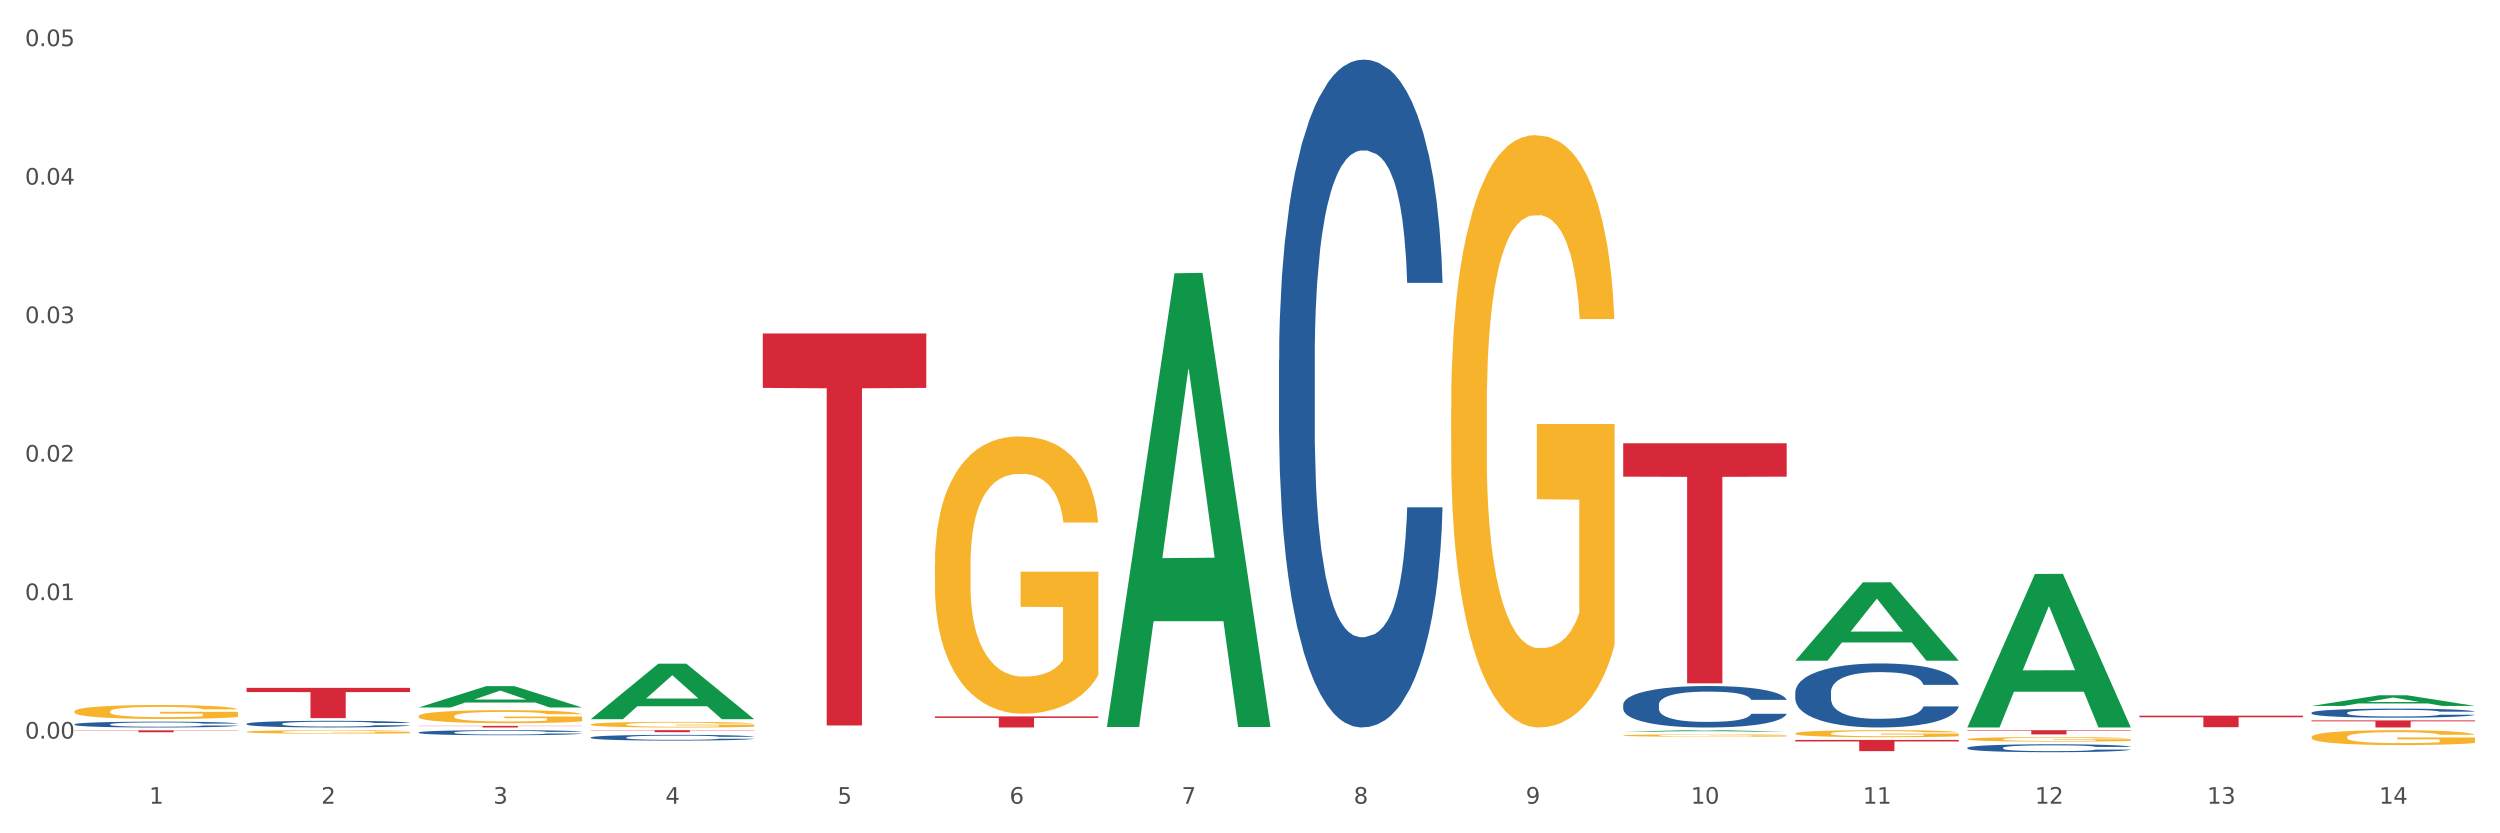 <?xml version="1.0" encoding="utf-8" standalone="no"?>
<!DOCTYPE svg PUBLIC "-//W3C//DTD SVG 1.1//EN"
  "http://www.w3.org/Graphics/SVG/1.1/DTD/svg11.dtd">
<svg xmlns:xlink="http://www.w3.org/1999/xlink" width="1080pt" height="360pt" viewBox="0 0 1080 360" xmlns="http://www.w3.org/2000/svg" version="1.1">
 <rect x="0" y="0" width="1080" height="360" fill="#333333" stroke="none"/>
 <defs>
  <style type="text/css">*{stroke-linejoin: round; stroke-linecap: butt}</style>
 </defs>
 <g id="figure_1">
  <g id="patch_1">
   <path d="M 0 360 
L 1080 360 
L 1080 0 
L 0 0 
z
" style="fill: #ffffff; stroke: #ffffff; stroke-linejoin: miter"/>
  </g>
  <g id="axes_1">
   <g id="matplotlib.axis_1">
    <g id="xtick_1">
     <g id="text_1">
      <!-- 1 -->
      <g style="fill: #4d4d4d" transform="translate(64.432 347.204) scale(0.096 -0.096)">
       <defs>
        <path id="DejaVuSans-31" d="M 794 531 
L 1825 531 
L 1825 4091 
L 703 3866 
L 703 4441 
L 1819 4666 
L 2450 4666 
L 2450 531 
L 3481 531 
L 3481 0 
L 794 0 
L 794 531 
z
" transform="scale(0.016)"/>
       </defs>
       <use xlink:href="#DejaVuSans-31"/>
      </g>
     </g>
    </g>
    <g id="xtick_2">
     <g id="text_2">
      <!-- 2 -->
      <g style="fill: #4d4d4d" transform="translate(138.771 347.204) scale(0.096 -0.096)">
       <defs>
        <path id="DejaVuSans-32" d="M 1228 531 
L 3431 531 
L 3431 0 
L 469 0 
L 469 531 
Q 828 903 1448 1529 
Q 2069 2156 2228 2338 
Q 2531 2678 2651 2914 
Q 2772 3150 2772 3378 
Q 2772 3750 2511 3984 
Q 2250 4219 1831 4219 
Q 1534 4219 1204 4116 
Q 875 4013 500 3803 
L 500 4441 
Q 881 4594 1212 4672 
Q 1544 4750 1819 4750 
Q 2544 4750 2975 4387 
Q 3406 4025 3406 3419 
Q 3406 3131 3298 2873 
Q 3191 2616 2906 2266 
Q 2828 2175 2409 1742 
Q 1991 1309 1228 531 
z
" transform="scale(0.016)"/>
       </defs>
       <use xlink:href="#DejaVuSans-32"/>
      </g>
     </g>
    </g>
    <g id="xtick_3">
     <g id="text_3">
      <!-- 3 -->
      <g style="fill: #4d4d4d" transform="translate(213.109 347.204) scale(0.096 -0.096)">
       <defs>
        <path id="DejaVuSans-33" d="M 2597 2516 
Q 3050 2419 3304 2112 
Q 3559 1806 3559 1356 
Q 3559 666 3084 287 
Q 2609 -91 1734 -91 
Q 1441 -91 1130 -33 
Q 819 25 488 141 
L 488 750 
Q 750 597 1062 519 
Q 1375 441 1716 441 
Q 2309 441 2620 675 
Q 2931 909 2931 1356 
Q 2931 1769 2642 2001 
Q 2353 2234 1838 2234 
L 1294 2234 
L 1294 2753 
L 1863 2753 
Q 2328 2753 2575 2939 
Q 2822 3125 2822 3475 
Q 2822 3834 2567 4026 
Q 2313 4219 1838 4219 
Q 1578 4219 1281 4162 
Q 984 4106 628 3988 
L 628 4550 
Q 988 4650 1302 4700 
Q 1616 4750 1894 4750 
Q 2613 4750 3031 4423 
Q 3450 4097 3450 3541 
Q 3450 3153 3228 2886 
Q 3006 2619 2597 2516 
z
" transform="scale(0.016)"/>
       </defs>
       <use xlink:href="#DejaVuSans-33"/>
      </g>
     </g>
    </g>
    <g id="xtick_4">
     <g id="text_4">
      <!-- 4 -->
      <g style="fill: #4d4d4d" transform="translate(287.448 347.204) scale(0.096 -0.096)">
       <defs>
        <path id="DejaVuSans-34" d="M 2419 4116 
L 825 1625 
L 2419 1625 
L 2419 4116 
z
M 2253 4666 
L 3047 4666 
L 3047 1625 
L 3713 1625 
L 3713 1100 
L 3047 1100 
L 3047 0 
L 2419 0 
L 2419 1100 
L 313 1100 
L 313 1709 
L 2253 4666 
z
" transform="scale(0.016)"/>
       </defs>
       <use xlink:href="#DejaVuSans-34"/>
      </g>
     </g>
    </g>
    <g id="xtick_5">
     <g id="text_5">
      <!-- 5 -->
      <g style="fill: #4d4d4d" transform="translate(361.787 347.204) scale(0.096 -0.096)">
       <defs>
        <path id="DejaVuSans-35" d="M 691 4666 
L 3169 4666 
L 3169 4134 
L 1269 4134 
L 1269 2991 
Q 1406 3038 1543 3061 
Q 1681 3084 1819 3084 
Q 2600 3084 3056 2656 
Q 3513 2228 3513 1497 
Q 3513 744 3044 326 
Q 2575 -91 1722 -91 
Q 1428 -91 1123 -41 
Q 819 9 494 109 
L 494 744 
Q 775 591 1075 516 
Q 1375 441 1709 441 
Q 2250 441 2565 725 
Q 2881 1009 2881 1497 
Q 2881 1984 2565 2268 
Q 2250 2553 1709 2553 
Q 1456 2553 1204 2497 
Q 953 2441 691 2322 
L 691 4666 
z
" transform="scale(0.016)"/>
       </defs>
       <use xlink:href="#DejaVuSans-35"/>
      </g>
     </g>
    </g>
    <g id="xtick_6">
     <g id="text_6">
      <!-- 6 -->
      <g style="fill: #4d4d4d" transform="translate(436.125 347.204) scale(0.096 -0.096)">
       <defs>
        <path id="DejaVuSans-36" d="M 2113 2584 
Q 1688 2584 1439 2293 
Q 1191 2003 1191 1497 
Q 1191 994 1439 701 
Q 1688 409 2113 409 
Q 2538 409 2786 701 
Q 3034 994 3034 1497 
Q 3034 2003 2786 2293 
Q 2538 2584 2113 2584 
z
M 3366 4563 
L 3366 3988 
Q 3128 4100 2886 4159 
Q 2644 4219 2406 4219 
Q 1781 4219 1451 3797 
Q 1122 3375 1075 2522 
Q 1259 2794 1537 2939 
Q 1816 3084 2150 3084 
Q 2853 3084 3261 2657 
Q 3669 2231 3669 1497 
Q 3669 778 3244 343 
Q 2819 -91 2113 -91 
Q 1303 -91 875 529 
Q 447 1150 447 2328 
Q 447 3434 972 4092 
Q 1497 4750 2381 4750 
Q 2619 4750 2861 4703 
Q 3103 4656 3366 4563 
z
" transform="scale(0.016)"/>
       </defs>
       <use xlink:href="#DejaVuSans-36"/>
      </g>
     </g>
    </g>
    <g id="xtick_7">
     <g id="text_7">
      <!-- 7 -->
      <g style="fill: #4d4d4d" transform="translate(510.464 347.204) scale(0.096 -0.096)">
       <defs>
        <path id="DejaVuSans-37" d="M 525 4666 
L 3525 4666 
L 3525 4397 
L 1831 0 
L 1172 0 
L 2766 4134 
L 525 4134 
L 525 4666 
z
" transform="scale(0.016)"/>
       </defs>
       <use xlink:href="#DejaVuSans-37"/>
      </g>
     </g>
    </g>
    <g id="xtick_8">
     <g id="text_8">
      <!-- 8 -->
      <g style="fill: #4d4d4d" transform="translate(584.803 347.204) scale(0.096 -0.096)">
       <defs>
        <path id="DejaVuSans-38" d="M 2034 2216 
Q 1584 2216 1326 1975 
Q 1069 1734 1069 1313 
Q 1069 891 1326 650 
Q 1584 409 2034 409 
Q 2484 409 2743 651 
Q 3003 894 3003 1313 
Q 3003 1734 2745 1975 
Q 2488 2216 2034 2216 
z
M 1403 2484 
Q 997 2584 770 2862 
Q 544 3141 544 3541 
Q 544 4100 942 4425 
Q 1341 4750 2034 4750 
Q 2731 4750 3128 4425 
Q 3525 4100 3525 3541 
Q 3525 3141 3298 2862 
Q 3072 2584 2669 2484 
Q 3125 2378 3379 2068 
Q 3634 1759 3634 1313 
Q 3634 634 3220 271 
Q 2806 -91 2034 -91 
Q 1263 -91 848 271 
Q 434 634 434 1313 
Q 434 1759 690 2068 
Q 947 2378 1403 2484 
z
M 1172 3481 
Q 1172 3119 1398 2916 
Q 1625 2713 2034 2713 
Q 2441 2713 2670 2916 
Q 2900 3119 2900 3481 
Q 2900 3844 2670 4047 
Q 2441 4250 2034 4250 
Q 1625 4250 1398 4047 
Q 1172 3844 1172 3481 
z
" transform="scale(0.016)"/>
       </defs>
       <use xlink:href="#DejaVuSans-38"/>
      </g>
     </g>
    </g>
    <g id="xtick_9">
     <g id="text_9">
      <!-- 9 -->
      <g style="fill: #4d4d4d" transform="translate(659.142 347.204) scale(0.096 -0.096)">
       <defs>
        <path id="DejaVuSans-39" d="M 703 97 
L 703 672 
Q 941 559 1184 500 
Q 1428 441 1663 441 
Q 2288 441 2617 861 
Q 2947 1281 2994 2138 
Q 2813 1869 2534 1725 
Q 2256 1581 1919 1581 
Q 1219 1581 811 2004 
Q 403 2428 403 3163 
Q 403 3881 828 4315 
Q 1253 4750 1959 4750 
Q 2769 4750 3195 4129 
Q 3622 3509 3622 2328 
Q 3622 1225 3098 567 
Q 2575 -91 1691 -91 
Q 1453 -91 1209 -44 
Q 966 3 703 97 
z
M 1959 2075 
Q 2384 2075 2632 2365 
Q 2881 2656 2881 3163 
Q 2881 3666 2632 3958 
Q 2384 4250 1959 4250 
Q 1534 4250 1286 3958 
Q 1038 3666 1038 3163 
Q 1038 2656 1286 2365 
Q 1534 2075 1959 2075 
z
" transform="scale(0.016)"/>
       </defs>
       <use xlink:href="#DejaVuSans-39"/>
      </g>
     </g>
    </g>
    <g id="xtick_10">
     <g id="text_10">
      <!-- 10 -->
      <g style="fill: #4d4d4d" transform="translate(730.426 347.204) scale(0.096 -0.096)">
       <defs>
        <path id="DejaVuSans-30" d="M 2034 4250 
Q 1547 4250 1301 3770 
Q 1056 3291 1056 2328 
Q 1056 1369 1301 889 
Q 1547 409 2034 409 
Q 2525 409 2770 889 
Q 3016 1369 3016 2328 
Q 3016 3291 2770 3770 
Q 2525 4250 2034 4250 
z
M 2034 4750 
Q 2819 4750 3233 4129 
Q 3647 3509 3647 2328 
Q 3647 1150 3233 529 
Q 2819 -91 2034 -91 
Q 1250 -91 836 529 
Q 422 1150 422 2328 
Q 422 3509 836 4129 
Q 1250 4750 2034 4750 
z
" transform="scale(0.016)"/>
       </defs>
       <use xlink:href="#DejaVuSans-31"/>
       <use xlink:href="#DejaVuSans-30" transform="translate(63.623 0)"/>
      </g>
     </g>
    </g>
    <g id="xtick_11">
     <g id="text_11">
      <!-- 11 -->
      <g style="fill: #4d4d4d" transform="translate(804.765 347.204) scale(0.096 -0.096)">
       <use xlink:href="#DejaVuSans-31"/>
       <use xlink:href="#DejaVuSans-31" transform="translate(63.623 0)"/>
      </g>
     </g>
    </g>
    <g id="xtick_12">
     <g id="text_12">
      <!-- 12 -->
      <g style="fill: #4d4d4d" transform="translate(879.104 347.204) scale(0.096 -0.096)">
       <use xlink:href="#DejaVuSans-31"/>
       <use xlink:href="#DejaVuSans-32" transform="translate(63.623 0)"/>
      </g>
     </g>
    </g>
    <g id="xtick_13">
     <g id="text_13">
      <!-- 13 -->
      <g style="fill: #4d4d4d" transform="translate(953.442 347.204) scale(0.096 -0.096)">
       <use xlink:href="#DejaVuSans-31"/>
       <use xlink:href="#DejaVuSans-33" transform="translate(63.623 0)"/>
      </g>
     </g>
    </g>
    <g id="xtick_14">
     <g id="text_14">
      <!-- 14 -->
      <g style="fill: #4d4d4d" transform="translate(1027.781 347.204) scale(0.096 -0.096)">
       <use xlink:href="#DejaVuSans-31"/>
       <use xlink:href="#DejaVuSans-34" transform="translate(63.623 0)"/>
      </g>
     </g>
    </g>
    <g id="xtick_15"/>
    <g id="xtick_16"/>
    <g id="xtick_17"/>
    <g id="xtick_18"/>
    <g id="xtick_19"/>
    <g id="xtick_20"/>
    <g id="xtick_21"/>
    <g id="xtick_22"/>
    <g id="xtick_23"/>
    <g id="xtick_24"/>
    <g id="xtick_25"/>
    <g id="xtick_26"/>
    <g id="xtick_27"/>
   </g>
   <g id="matplotlib.axis_2">
    <g id="ytick_1">
     <g id="text_15">
      <!-- 0.00 -->
      <g style="fill: #4d4d4d" transform="translate(10.8 319.081) scale(0.096 -0.096)">
       <defs>
        <path id="DejaVuSans-2e" d="M 684 794 
L 1344 794 
L 1344 0 
L 684 0 
L 684 794 
z
" transform="scale(0.016)"/>
       </defs>
       <use xlink:href="#DejaVuSans-30"/>
       <use xlink:href="#DejaVuSans-2e" transform="translate(63.623 0)"/>
       <use xlink:href="#DejaVuSans-30" transform="translate(95.41 0)"/>
       <use xlink:href="#DejaVuSans-30" transform="translate(159.033 0)"/>
      </g>
     </g>
    </g>
    <g id="ytick_2">
     <g id="text_16">
      <!-- 0.01 -->
      <g style="fill: #4d4d4d" transform="translate(10.8 259.251) scale(0.096 -0.096)">
       <use xlink:href="#DejaVuSans-30"/>
       <use xlink:href="#DejaVuSans-2e" transform="translate(63.623 0)"/>
       <use xlink:href="#DejaVuSans-30" transform="translate(95.41 0)"/>
       <use xlink:href="#DejaVuSans-31" transform="translate(159.033 0)"/>
      </g>
     </g>
    </g>
    <g id="ytick_3">
     <g id="text_17">
      <!-- 0.02 -->
      <g style="fill: #4d4d4d" transform="translate(10.8 199.42) scale(0.096 -0.096)">
       <use xlink:href="#DejaVuSans-30"/>
       <use xlink:href="#DejaVuSans-2e" transform="translate(63.623 0)"/>
       <use xlink:href="#DejaVuSans-30" transform="translate(95.41 0)"/>
       <use xlink:href="#DejaVuSans-32" transform="translate(159.033 0)"/>
      </g>
     </g>
    </g>
    <g id="ytick_4">
     <g id="text_18">
      <!-- 0.03 -->
      <g style="fill: #4d4d4d" transform="translate(10.8 139.59) scale(0.096 -0.096)">
       <use xlink:href="#DejaVuSans-30"/>
       <use xlink:href="#DejaVuSans-2e" transform="translate(63.623 0)"/>
       <use xlink:href="#DejaVuSans-30" transform="translate(95.41 0)"/>
       <use xlink:href="#DejaVuSans-33" transform="translate(159.033 0)"/>
      </g>
     </g>
    </g>
    <g id="ytick_5">
     <g id="text_19">
      <!-- 0.04 -->
      <g style="fill: #4d4d4d" transform="translate(10.8 79.76) scale(0.096 -0.096)">
       <use xlink:href="#DejaVuSans-30"/>
       <use xlink:href="#DejaVuSans-2e" transform="translate(63.623 0)"/>
       <use xlink:href="#DejaVuSans-30" transform="translate(95.41 0)"/>
       <use xlink:href="#DejaVuSans-34" transform="translate(159.033 0)"/>
      </g>
     </g>
    </g>
    <g id="ytick_6">
     <g id="text_20">
      <!-- 0.05 -->
      <g style="fill: #4d4d4d" transform="translate(10.8 19.929) scale(0.096 -0.096)">
       <use xlink:href="#DejaVuSans-30"/>
       <use xlink:href="#DejaVuSans-2e" transform="translate(63.623 0)"/>
       <use xlink:href="#DejaVuSans-30" transform="translate(95.41 0)"/>
       <use xlink:href="#DejaVuSans-35" transform="translate(159.033 0)"/>
      </g>
     </g>
    </g>
    <g id="ytick_7"/>
    <g id="ytick_8"/>
    <g id="ytick_9"/>
    <g id="ytick_10"/>
    <g id="ytick_11"/>
   </g>
   <g id="PolyCollection_1">
    <path d="M 180.852 305.617 
L 180.925 305.608 
L 210.048 296.412 
L 222.133 296.403 
L 251.474 305.634 
L 237.495 305.634 
L 231.161 303.485 
L 201.092 303.485 
L 200.874 303.519 
L 194.758 305.634 
L 180.852 305.634 
L 180.852 305.617 
L 204.878 302.202 
L 227.375 302.193 
L 216.236 298.37 
L 216.09 298.353 
L 215.945 298.379 
L 204.806 302.193 
L 204.878 302.202 
L 180.852 305.617 
z
" clip-path="url(#p46d9b662eb)" style="fill: #109648"/>
    <path d="M 849.901 315.434 
L 920.523 315.434 
L 920.523 315.689 
L 892.742 315.691 
L 892.742 317.269 
L 877.514 317.269 
L 877.514 315.691 
L 849.901 315.689 
L 849.901 315.436 
L 849.901 315.434 
z
" clip-path="url(#p46d9b662eb)" style="fill: #d62839"/>
    <path d="M 775.562 319.638 
L 846.184 319.638 
L 846.184 320.311 
L 818.404 320.315 
L 818.404 324.477 
L 803.175 324.477 
L 803.175 320.315 
L 775.562 320.311 
L 775.562 319.643 
L 775.562 319.638 
z
" clip-path="url(#p46d9b662eb)" style="fill: #d62839"/>
    <path d="M 701.223 191.496 
L 771.845 191.496 
L 771.845 205.907 
L 744.065 206.004 
L 744.065 295.195 
L 728.836 295.195 
L 728.836 206.004 
L 701.223 205.907 
L 701.223 191.593 
L 701.223 191.496 
z
" clip-path="url(#p46d9b662eb)" style="fill: #d62839"/>
    <path d="M 403.869 309.482 
L 474.49 309.482 
L 474.49 310.148 
L 446.71 310.153 
L 446.71 314.275 
L 431.481 314.275 
L 431.481 310.153 
L 403.869 310.148 
L 403.869 309.487 
L 403.869 309.482 
z
" clip-path="url(#p46d9b662eb)" style="fill: #d62839"/>
    <path d="M 329.53 144.043 
L 400.152 144.043 
L 400.152 167.578 
L 372.371 167.737 
L 372.371 313.402 
L 357.143 313.402 
L 357.143 167.737 
L 329.53 167.578 
L 329.53 144.202 
L 329.53 144.043 
z
" clip-path="url(#p46d9b662eb)" style="fill: #d62839"/>
    <path d="M 255.191 315.434 
L 325.813 315.434 
L 325.813 315.555 
L 298.033 315.555 
L 298.033 316.302 
L 282.804 316.302 
L 282.804 315.555 
L 255.191 315.555 
L 255.191 315.435 
L 255.191 315.434 
z
" clip-path="url(#p46d9b662eb)" style="fill: #d62839"/>
    <path d="M 180.852 313.575 
L 251.474 313.575 
L 251.474 313.672 
L 223.694 313.673 
L 223.694 314.275 
L 208.465 314.275 
L 208.465 313.673 
L 180.852 313.672 
L 180.852 313.576 
L 180.852 313.575 
z
" clip-path="url(#p46d9b662eb)" style="fill: #d62839"/>
    <path d="M 106.514 297.162 
L 177.135 297.162 
L 177.135 298.978 
L 149.355 298.99 
L 149.355 310.231 
L 134.126 310.231 
L 134.126 298.99 
L 106.514 298.978 
L 106.514 297.174 
L 106.514 297.162 
z
" clip-path="url(#p46d9b662eb)" style="fill: #d62839"/>
    <path d="M 32.175 315.516 
L 102.797 315.516 
L 102.797 315.629 
L 75.017 315.63 
L 75.017 316.33 
L 59.788 316.33 
L 59.788 315.63 
L 32.175 315.629 
L 32.175 315.517 
L 32.175 315.516 
z
" clip-path="url(#p46d9b662eb)" style="fill: #d62839"/>
    <path d="M 106.514 312.677 
L 106.597 312.674 
L 106.597 312.601 
L 106.848 312.502 
L 107.766 312.319 
L 108.935 312.18 
L 110.938 312.018 
L 112.023 311.95 
L 113.442 311.874 
L 116.364 311.751 
L 119.703 311.646 
L 122.04 311.589 
L 123.794 311.552 
L 127.717 311.487 
L 129.971 311.458 
L 132.308 311.434 
L 134.312 311.419 
L 137.651 311.4 
L 140.322 311.392 
L 143.411 311.39 
L 145.998 311.392 
L 149.421 311.403 
L 154.43 311.434 
L 156.35 311.453 
L 158.937 311.484 
L 161.609 311.526 
L 163.779 311.568 
L 166.283 311.628 
L 168.871 311.706 
L 171.376 311.806 
L 173.129 311.897 
L 174.548 311.994 
L 175.8 312.112 
L 176.718 312.24 
L 177.135 312.347 
L 161.859 312.347 
L 161.442 312.251 
L 160.607 312.146 
L 159.772 312.075 
L 158.854 312.018 
L 157.435 311.952 
L 156.183 311.91 
L 154.096 311.861 
L 152.176 311.829 
L 150.59 311.811 
L 148.67 311.795 
L 144.579 311.78 
L 141.658 311.78 
L 139.821 311.785 
L 137.567 311.798 
L 135.647 311.816 
L 133.393 311.848 
L 131.64 311.882 
L 129.887 311.926 
L 128.886 311.958 
L 127.383 312.015 
L 126.381 312.062 
L 125.046 312.143 
L 124.294 312.201 
L 122.959 312.35 
L 122.374 312.46 
L 122.124 312.536 
L 121.957 312.619 
L 121.957 313.028 
L 122.458 313.211 
L 122.875 313.289 
L 123.543 313.378 
L 124.795 313.493 
L 126.632 313.606 
L 128.552 313.687 
L 130.138 313.737 
L 131.64 313.773 
L 133.143 313.802 
L 134.979 313.828 
L 136.482 313.844 
L 138.736 313.86 
L 141.407 313.867 
L 143.494 313.867 
L 147.751 313.854 
L 149.671 313.841 
L 151.508 313.823 
L 153.511 313.794 
L 155.097 313.763 
L 156.016 313.739 
L 157.518 313.689 
L 158.687 313.637 
L 159.689 313.577 
L 160.357 313.525 
L 161.108 313.446 
L 161.692 313.357 
L 161.859 313.31 
L 177.135 313.31 
L 176.802 313.404 
L 176.217 313.496 
L 175.049 313.619 
L 174.13 313.689 
L 172.711 313.776 
L 171.209 313.849 
L 169.122 313.93 
L 167.202 313.99 
L 165.198 314.043 
L 163.028 314.09 
L 159.104 314.155 
L 157.685 314.173 
L 154.68 314.205 
L 152.343 314.223 
L 148.92 314.242 
L 145.414 314.252 
L 141.741 314.255 
L 138.486 314.249 
L 134.896 314.234 
L 132.642 314.218 
L 130.138 314.194 
L 127.216 314.158 
L 124.461 314.113 
L 121.874 314.061 
L 119.453 314.001 
L 117.199 313.933 
L 114.277 313.82 
L 112.107 313.71 
L 110.521 313.608 
L 109.435 313.522 
L 108.35 313.412 
L 107.766 313.336 
L 106.848 313.153 
L 106.514 312.983 
L 106.514 312.677 
z
" clip-path="url(#p46d9b662eb)" style="fill: #255c99"/>
    <path d="M 998.578 318.413 
L 998.662 318.407 
L 998.662 318.195 
L 998.828 318.012 
L 999.662 317.571 
L 1000.913 317.206 
L 1001.83 317.012 
L 1002.747 316.853 
L 1003.831 316.694 
L 1005.165 316.529 
L 1007.583 316.288 
L 1009.084 316.164 
L 1010.918 316.034 
L 1014.253 315.846 
L 1016.671 315.74 
L 1019.173 315.652 
L 1023.258 315.546 
L 1025.926 315.499 
L 1028.761 315.463 
L 1032.18 315.44 
L 1034.765 315.434 
L 1040.434 315.452 
L 1045.27 315.505 
L 1047.605 315.546 
L 1050.607 315.616 
L 1052.191 315.664 
L 1054.775 315.758 
L 1057.444 315.881 
L 1059.278 315.987 
L 1062.029 316.187 
L 1064.114 316.388 
L 1066.032 316.635 
L 1067.032 316.806 
L 1067.783 316.964 
L 1068.45 317.147 
L 1069.117 317.435 
L 1054.108 317.435 
L 1053.525 317.229 
L 1052.608 317.035 
L 1051.274 316.847 
L 1050.106 316.729 
L 1048.105 316.582 
L 1046.271 316.488 
L 1044.353 316.417 
L 1042.019 316.358 
L 1040.184 316.329 
L 1037.599 316.305 
L 1032.513 316.311 
L 1029.095 316.358 
L 1026.76 316.417 
L 1025.259 316.47 
L 1023.925 316.529 
L 1022.425 316.611 
L 1020.674 316.735 
L 1019.423 316.847 
L 1018.172 316.988 
L 1017.172 317.129 
L 1016.255 317.294 
L 1015.504 317.471 
L 1014.92 317.653 
L 1014.42 317.877 
L 1014.003 318.248 
L 1014.003 319.054 
L 1014.17 319.237 
L 1014.587 319.478 
L 1015.087 319.66 
L 1015.921 319.878 
L 1016.671 320.025 
L 1018.089 320.237 
L 1019.673 320.414 
L 1020.924 320.526 
L 1022.174 320.62 
L 1024.342 320.749 
L 1026.76 320.855 
L 1028.845 320.92 
L 1031.68 320.979 
L 1033.597 321.003 
L 1035.265 321.014 
L 1039.35 321.014 
L 1042.269 320.997 
L 1045.52 320.955 
L 1048.022 320.902 
L 1050.106 320.838 
L 1052.441 320.732 
L 1053.942 320.632 
L 1053.942 319.401 
L 1035.598 319.396 
L 1035.598 318.577 
L 1069.2 318.577 
L 1069.2 320.979 
L 1067.783 321.103 
L 1066.198 321.214 
L 1064.531 321.315 
L 1062.029 321.438 
L 1059.028 321.556 
L 1056.36 321.638 
L 1053.525 321.709 
L 1050.19 321.774 
L 1045.854 321.833 
L 1043.186 321.856 
L 1039.851 321.874 
L 1035.932 321.88 
L 1032.513 321.868 
L 1029.178 321.838 
L 1025.676 321.785 
L 1022.258 321.709 
L 1019.673 321.632 
L 1017.088 321.538 
L 1014.337 321.415 
L 1012.169 321.297 
L 1010.501 321.191 
L 1008.667 321.055 
L 1006.666 320.879 
L 1005.165 320.72 
L 1003.831 320.555 
L 1002.414 320.343 
L 1001.413 320.161 
L 1000.413 319.931 
L 999.829 319.76 
L 999.162 319.496 
L 998.662 319.125 
L 998.578 318.413 
z
" clip-path="url(#p46d9b662eb)" style="fill: #f7b32b"/>
    <path d="M 849.901 319.322 
L 849.984 319.32 
L 849.984 319.256 
L 850.151 319.201 
L 850.985 319.069 
L 852.235 318.96 
L 853.153 318.901 
L 854.07 318.854 
L 855.154 318.806 
L 856.488 318.756 
L 858.906 318.684 
L 860.407 318.647 
L 862.241 318.608 
L 865.576 318.552 
L 867.994 318.52 
L 870.495 318.493 
L 874.581 318.462 
L 877.249 318.447 
L 880.084 318.437 
L 883.502 318.43 
L 886.087 318.428 
L 891.757 318.433 
L 896.593 318.449 
L 898.927 318.462 
L 901.929 318.483 
L 903.513 318.497 
L 906.098 318.525 
L 908.766 318.562 
L 910.601 318.594 
L 913.352 318.654 
L 915.436 318.714 
L 917.354 318.788 
L 918.355 318.839 
L 919.105 318.887 
L 919.772 318.942 
L 920.439 319.028 
L 905.431 319.028 
L 904.847 318.967 
L 903.93 318.908 
L 902.596 318.852 
L 901.429 318.816 
L 899.428 318.772 
L 897.593 318.744 
L 895.676 318.723 
L 893.341 318.705 
L 891.507 318.696 
L 888.922 318.689 
L 883.836 318.691 
L 880.417 318.705 
L 878.083 318.723 
L 876.582 318.739 
L 875.248 318.756 
L 873.747 318.781 
L 871.996 318.818 
L 870.745 318.852 
L 869.495 318.894 
L 868.494 318.937 
L 867.577 318.986 
L 866.827 319.039 
L 866.243 319.094 
L 865.743 319.161 
L 865.326 319.272 
L 865.326 319.514 
L 865.493 319.569 
L 865.91 319.641 
L 866.41 319.696 
L 867.244 319.761 
L 867.994 319.805 
L 869.411 319.869 
L 870.996 319.922 
L 872.246 319.956 
L 873.497 319.984 
L 875.665 320.023 
L 878.083 320.054 
L 880.167 320.074 
L 883.002 320.091 
L 884.92 320.099 
L 886.587 320.102 
L 890.673 320.102 
L 893.591 320.097 
L 896.843 320.084 
L 899.344 320.069 
L 901.429 320.049 
L 903.763 320.017 
L 905.264 319.987 
L 905.264 319.618 
L 886.921 319.616 
L 886.921 319.371 
L 920.523 319.371 
L 920.523 320.091 
L 919.105 320.129 
L 917.521 320.162 
L 915.853 320.192 
L 913.352 320.229 
L 910.35 320.265 
L 907.682 320.289 
L 904.847 320.31 
L 901.512 320.33 
L 897.177 320.348 
L 894.508 320.355 
L 891.173 320.36 
L 887.254 320.362 
L 883.836 320.358 
L 880.501 320.349 
L 876.999 320.333 
L 873.58 320.31 
L 870.996 320.288 
L 868.411 320.259 
L 865.659 320.222 
L 863.492 320.187 
L 861.824 320.155 
L 859.99 320.114 
L 857.989 320.061 
L 856.488 320.014 
L 855.154 319.964 
L 853.736 319.901 
L 852.736 319.846 
L 851.735 319.777 
L 851.151 319.726 
L 850.484 319.646 
L 849.984 319.535 
L 849.901 319.322 
z
" clip-path="url(#p46d9b662eb)" style="fill: #f7b32b"/>
    <path d="M 775.562 316.841 
L 775.645 316.839 
L 775.645 316.738 
L 775.812 316.652 
L 776.646 316.444 
L 777.897 316.271 
L 778.814 316.179 
L 779.731 316.104 
L 780.815 316.029 
L 782.149 315.951 
L 784.567 315.837 
L 786.068 315.779 
L 787.902 315.718 
L 791.237 315.629 
L 793.655 315.579 
L 796.157 315.537 
L 800.242 315.487 
L 802.91 315.465 
L 805.745 315.448 
L 809.164 315.437 
L 811.748 315.434 
L 817.418 315.442 
L 822.254 315.467 
L 824.589 315.487 
L 827.59 315.52 
L 829.175 315.542 
L 831.759 315.587 
L 834.427 315.645 
L 836.262 315.695 
L 839.013 315.79 
L 841.098 315.885 
L 843.015 316.001 
L 844.016 316.082 
L 844.766 316.157 
L 845.433 316.243 
L 846.1 316.38 
L 831.092 316.38 
L 830.509 316.282 
L 829.592 316.191 
L 828.257 316.102 
L 827.09 316.046 
L 825.089 315.976 
L 823.255 315.932 
L 821.337 315.898 
L 819.002 315.871 
L 817.168 315.857 
L 814.583 315.846 
L 809.497 315.848 
L 806.079 315.871 
L 803.744 315.898 
L 802.243 315.924 
L 800.909 315.951 
L 799.408 315.99 
L 797.657 316.049 
L 796.407 316.102 
L 795.156 316.168 
L 794.156 316.235 
L 793.238 316.313 
L 792.488 316.396 
L 791.904 316.483 
L 791.404 316.588 
L 790.987 316.763 
L 790.987 317.145 
L 791.154 317.231 
L 791.571 317.345 
L 792.071 317.431 
L 792.905 317.534 
L 793.655 317.603 
L 795.073 317.704 
L 796.657 317.787 
L 797.908 317.84 
L 799.158 317.884 
L 801.326 317.946 
L 803.744 317.996 
L 805.829 318.026 
L 808.663 318.054 
L 810.581 318.065 
L 812.249 318.071 
L 816.334 318.071 
L 819.253 318.062 
L 822.504 318.043 
L 825.006 318.018 
L 827.09 317.987 
L 829.425 317.937 
L 830.926 317.89 
L 830.926 317.309 
L 812.582 317.306 
L 812.582 316.919 
L 846.184 316.919 
L 846.184 318.054 
L 844.766 318.112 
L 843.182 318.165 
L 841.515 318.213 
L 839.013 318.271 
L 836.012 318.327 
L 833.344 318.366 
L 830.509 318.399 
L 827.174 318.429 
L 822.838 318.457 
L 820.17 318.468 
L 816.835 318.477 
L 812.916 318.48 
L 809.497 318.474 
L 806.162 318.46 
L 802.66 318.435 
L 799.242 318.399 
L 796.657 318.363 
L 794.072 318.318 
L 791.321 318.26 
L 789.153 318.204 
L 787.485 318.154 
L 785.651 318.09 
L 783.65 318.007 
L 782.149 317.932 
L 780.815 317.854 
L 779.398 317.754 
L 778.397 317.667 
L 777.396 317.559 
L 776.813 317.478 
L 776.146 317.353 
L 775.645 317.178 
L 775.562 316.841 
z
" clip-path="url(#p46d9b662eb)" style="fill: #f7b32b"/>
    <path d="M 701.223 317.721 
L 701.307 317.72 
L 701.307 317.686 
L 701.474 317.657 
L 702.307 317.587 
L 703.558 317.529 
L 704.475 317.498 
L 705.392 317.472 
L 706.476 317.447 
L 707.81 317.421 
L 710.228 317.382 
L 711.729 317.363 
L 713.563 317.342 
L 716.899 317.312 
L 719.317 317.295 
L 721.818 317.281 
L 725.903 317.264 
L 728.572 317.257 
L 731.406 317.251 
L 734.825 317.247 
L 737.41 317.247 
L 743.08 317.249 
L 747.915 317.258 
L 750.25 317.264 
L 753.252 317.276 
L 754.836 317.283 
L 757.421 317.298 
L 760.089 317.318 
L 761.923 317.335 
L 764.675 317.366 
L 766.759 317.398 
L 768.677 317.438 
L 769.677 317.465 
L 770.428 317.49 
L 771.095 317.519 
L 771.762 317.565 
L 756.754 317.565 
L 756.17 317.532 
L 755.253 317.501 
L 753.919 317.471 
L 752.751 317.453 
L 750.75 317.429 
L 748.916 317.414 
L 746.998 317.403 
L 744.664 317.394 
L 742.829 317.389 
L 740.245 317.385 
L 735.159 317.386 
L 731.74 317.394 
L 729.405 317.403 
L 727.905 317.411 
L 726.571 317.421 
L 725.07 317.434 
L 723.319 317.454 
L 722.068 317.471 
L 720.817 317.494 
L 719.817 317.516 
L 718.9 317.543 
L 718.149 317.571 
L 717.566 317.6 
L 717.065 317.635 
L 716.648 317.694 
L 716.648 317.823 
L 716.815 317.852 
L 717.232 317.89 
L 717.732 317.919 
L 718.566 317.954 
L 719.317 317.977 
L 720.734 318.011 
L 722.318 318.039 
L 723.569 318.057 
L 724.82 318.072 
L 726.987 318.093 
L 729.405 318.109 
L 731.49 318.12 
L 734.325 318.129 
L 736.242 318.133 
L 737.91 318.135 
L 741.996 318.135 
L 744.914 318.132 
L 748.166 318.125 
L 750.667 318.117 
L 752.751 318.107 
L 755.086 318.09 
L 756.587 318.074 
L 756.587 317.878 
L 738.244 317.877 
L 738.244 317.747 
L 771.845 317.747 
L 771.845 318.129 
L 770.428 318.149 
L 768.844 318.167 
L 767.176 318.182 
L 764.675 318.202 
L 761.673 318.221 
L 759.005 318.234 
L 756.17 318.245 
L 752.835 318.256 
L 748.499 318.265 
L 745.831 318.269 
L 742.496 318.271 
L 738.577 318.272 
L 735.159 318.271 
L 731.823 318.266 
L 728.321 318.257 
L 724.903 318.245 
L 722.318 318.233 
L 719.733 318.218 
L 716.982 318.198 
L 714.814 318.18 
L 713.147 318.163 
L 711.312 318.141 
L 709.311 318.113 
L 707.81 318.088 
L 706.476 318.062 
L 705.059 318.028 
L 704.058 317.999 
L 703.058 317.962 
L 702.474 317.935 
L 701.807 317.893 
L 701.307 317.834 
L 701.223 317.721 
z
" clip-path="url(#p46d9b662eb)" style="fill: #f7b32b"/>
    <path d="M 626.885 176.625 
L 626.968 176.392 
L 626.968 167.978 
L 627.135 160.734 
L 627.969 143.206 
L 629.219 128.717 
L 630.136 121.005 
L 631.054 114.695 
L 632.138 108.385 
L 633.472 101.841 
L 635.89 92.259 
L 637.39 87.352 
L 639.225 82.21 
L 642.56 74.732 
L 644.978 70.525 
L 647.479 67.02 
L 651.565 62.813 
L 654.233 60.943 
L 657.068 59.541 
L 660.486 58.606 
L 663.071 58.373 
L 668.741 59.074 
L 673.577 61.177 
L 675.911 62.813 
L 678.913 65.617 
L 680.497 67.487 
L 683.082 71.226 
L 685.75 76.134 
L 687.584 80.341 
L 690.336 88.286 
L 692.42 96.232 
L 694.338 106.048 
L 695.339 112.825 
L 696.089 119.135 
L 696.756 126.38 
L 697.423 137.831 
L 682.415 137.831 
L 681.831 129.652 
L 680.914 121.939 
L 679.58 114.461 
L 678.413 109.787 
L 676.412 103.944 
L 674.577 100.205 
L 672.66 97.401 
L 670.325 95.064 
L 668.491 93.895 
L 665.906 92.96 
L 660.82 93.194 
L 657.401 95.064 
L 655.067 97.401 
L 653.566 99.504 
L 652.232 101.841 
L 650.731 105.113 
L 648.98 110.021 
L 647.729 114.461 
L 646.479 120.07 
L 645.478 125.679 
L 644.561 132.222 
L 643.811 139.233 
L 643.227 146.478 
L 642.727 155.359 
L 642.31 170.082 
L 642.31 202.099 
L 642.476 209.344 
L 642.893 218.925 
L 643.394 226.17 
L 644.227 234.817 
L 644.978 240.659 
L 646.395 249.073 
L 647.979 256.084 
L 649.23 260.524 
L 650.481 264.263 
L 652.649 269.405 
L 655.067 273.611 
L 657.151 276.182 
L 659.986 278.519 
L 661.904 279.454 
L 663.571 279.921 
L 667.657 279.921 
L 670.575 279.22 
L 673.827 277.584 
L 676.328 275.481 
L 678.413 272.91 
L 680.747 268.704 
L 682.248 264.731 
L 682.248 215.887 
L 663.905 215.653 
L 663.905 183.169 
L 697.506 183.169 
L 697.506 278.519 
L 696.089 283.427 
L 694.505 287.867 
L 692.837 291.84 
L 690.336 296.748 
L 687.334 301.422 
L 684.666 304.694 
L 681.831 307.498 
L 678.496 310.069 
L 674.16 312.406 
L 671.492 313.34 
L 668.157 314.042 
L 664.238 314.275 
L 660.82 313.808 
L 657.485 312.639 
L 653.983 310.536 
L 650.564 307.498 
L 647.979 304.46 
L 645.395 300.721 
L 642.643 295.813 
L 640.475 291.139 
L 638.808 286.932 
L 636.974 281.557 
L 634.972 274.546 
L 633.472 268.236 
L 632.138 261.693 
L 630.72 253.279 
L 629.72 246.035 
L 628.719 236.92 
L 628.135 230.143 
L 627.468 219.626 
L 626.968 204.903 
L 626.885 176.625 
z
" clip-path="url(#p46d9b662eb)" style="fill: #f7b32b"/>
    <path d="M 403.869 243.884 
L 403.952 243.775 
L 403.952 239.836 
L 404.119 236.445 
L 404.952 228.24 
L 406.203 221.456 
L 407.12 217.846 
L 408.037 214.892 
L 409.121 211.938 
L 410.455 208.875 
L 412.873 204.389 
L 414.374 202.092 
L 416.209 199.685 
L 419.544 196.184 
L 421.962 194.215 
L 424.463 192.574 
L 428.549 190.604 
L 431.217 189.729 
L 434.052 189.073 
L 437.47 188.635 
L 440.055 188.526 
L 445.725 188.854 
L 450.561 189.839 
L 452.895 190.604 
L 455.897 191.917 
L 457.481 192.793 
L 460.066 194.543 
L 462.734 196.84 
L 464.568 198.81 
L 467.32 202.53 
L 469.404 206.249 
L 471.322 210.844 
L 472.322 214.017 
L 473.073 216.971 
L 473.74 220.362 
L 474.407 225.723 
L 459.399 225.723 
L 458.815 221.894 
L 457.898 218.284 
L 456.564 214.783 
L 455.397 212.595 
L 453.396 209.86 
L 451.561 208.109 
L 449.643 206.796 
L 447.309 205.702 
L 445.475 205.155 
L 442.89 204.718 
L 437.804 204.827 
L 434.385 205.702 
L 432.051 206.796 
L 430.55 207.781 
L 429.216 208.875 
L 427.715 210.407 
L 425.964 212.704 
L 424.713 214.783 
L 423.463 217.408 
L 422.462 220.034 
L 421.545 223.098 
L 420.794 226.38 
L 420.211 229.771 
L 419.711 233.929 
L 419.294 240.821 
L 419.294 255.809 
L 419.46 259.201 
L 419.877 263.687 
L 420.378 267.078 
L 421.211 271.126 
L 421.962 273.861 
L 423.379 277.8 
L 424.963 281.082 
L 426.214 283.16 
L 427.465 284.911 
L 429.633 287.318 
L 432.051 289.287 
L 434.135 290.491 
L 436.97 291.585 
L 438.888 292.022 
L 440.555 292.241 
L 444.641 292.241 
L 447.559 291.913 
L 450.811 291.147 
L 453.312 290.162 
L 455.397 288.959 
L 457.731 286.99 
L 459.232 285.13 
L 459.232 262.264 
L 440.889 262.155 
L 440.889 246.948 
L 474.49 246.948 
L 474.49 291.585 
L 473.073 293.882 
L 471.489 295.961 
L 469.821 297.821 
L 467.32 300.118 
L 464.318 302.306 
L 461.65 303.838 
L 458.815 305.151 
L 455.48 306.354 
L 451.144 307.448 
L 448.476 307.886 
L 445.141 308.214 
L 441.222 308.323 
L 437.804 308.105 
L 434.469 307.558 
L 430.967 306.573 
L 427.548 305.151 
L 424.963 303.728 
L 422.379 301.978 
L 419.627 299.681 
L 417.459 297.492 
L 415.792 295.523 
L 413.957 293.007 
L 411.956 289.725 
L 410.455 286.771 
L 409.121 283.707 
L 407.704 279.769 
L 406.703 276.377 
L 405.703 272.111 
L 405.119 268.938 
L 404.452 264.015 
L 403.952 257.122 
L 403.869 243.884 
z
" clip-path="url(#p46d9b662eb)" style="fill: #f7b32b"/>
    <path d="M 255.191 312.975 
L 255.275 312.973 
L 255.275 312.894 
L 255.441 312.825 
L 256.275 312.66 
L 257.526 312.523 
L 258.443 312.45 
L 259.36 312.39 
L 260.444 312.331 
L 261.778 312.269 
L 264.196 312.178 
L 265.697 312.132 
L 267.531 312.084 
L 270.866 312.013 
L 273.284 311.973 
L 275.786 311.94 
L 279.871 311.9 
L 282.539 311.883 
L 285.374 311.869 
L 288.793 311.861 
L 291.377 311.858 
L 297.047 311.865 
L 301.883 311.885 
L 304.218 311.9 
L 307.219 311.927 
L 308.804 311.945 
L 311.388 311.98 
L 314.057 312.026 
L 315.891 312.066 
L 318.642 312.141 
L 320.727 312.216 
L 322.645 312.309 
L 323.645 312.373 
L 324.395 312.432 
L 325.062 312.501 
L 325.73 312.609 
L 310.721 312.609 
L 310.138 312.532 
L 309.221 312.459 
L 307.886 312.388 
L 306.719 312.344 
L 304.718 312.289 
L 302.884 312.254 
L 300.966 312.227 
L 298.631 312.205 
L 296.797 312.194 
L 294.212 312.185 
L 289.126 312.187 
L 285.708 312.205 
L 283.373 312.227 
L 281.872 312.247 
L 280.538 312.269 
L 279.037 312.3 
L 277.286 312.346 
L 276.036 312.388 
L 274.785 312.441 
L 273.785 312.494 
L 272.867 312.556 
L 272.117 312.622 
L 271.533 312.691 
L 271.033 312.774 
L 270.616 312.913 
L 270.616 313.216 
L 270.783 313.284 
L 271.2 313.375 
L 271.7 313.443 
L 272.534 313.525 
L 273.284 313.58 
L 274.702 313.659 
L 276.286 313.726 
L 277.537 313.768 
L 278.787 313.803 
L 280.955 313.852 
L 283.373 313.891 
L 285.458 313.916 
L 288.292 313.938 
L 290.21 313.946 
L 291.878 313.951 
L 295.963 313.951 
L 298.882 313.944 
L 302.133 313.929 
L 304.635 313.909 
L 306.719 313.885 
L 309.054 313.845 
L 310.555 313.807 
L 310.555 313.346 
L 292.211 313.344 
L 292.211 313.037 
L 325.813 313.037 
L 325.813 313.938 
L 324.395 313.984 
L 322.811 314.026 
L 321.144 314.063 
L 318.642 314.11 
L 315.641 314.154 
L 312.973 314.185 
L 310.138 314.211 
L 306.803 314.236 
L 302.467 314.258 
L 299.799 314.266 
L 296.464 314.273 
L 292.545 314.275 
L 289.126 314.271 
L 285.791 314.26 
L 282.289 314.24 
L 278.871 314.211 
L 276.286 314.183 
L 273.701 314.147 
L 270.95 314.101 
L 268.782 314.057 
L 267.114 314.017 
L 265.28 313.966 
L 263.279 313.9 
L 261.778 313.84 
L 260.444 313.779 
L 259.027 313.699 
L 258.026 313.631 
L 257.025 313.545 
L 256.442 313.481 
L 255.775 313.381 
L 255.275 313.242 
L 255.191 312.975 
z
" clip-path="url(#p46d9b662eb)" style="fill: #f7b32b"/>
    <path d="M 180.852 309.392 
L 180.936 309.386 
L 180.936 309.202 
L 181.103 309.042 
L 181.936 308.657 
L 183.187 308.339 
L 184.104 308.169 
L 185.021 308.031 
L 186.105 307.892 
L 187.439 307.748 
L 189.857 307.538 
L 191.358 307.43 
L 193.192 307.317 
L 196.528 307.153 
L 198.946 307.06 
L 201.447 306.983 
L 205.533 306.891 
L 208.201 306.85 
L 211.036 306.819 
L 214.454 306.798 
L 217.039 306.793 
L 222.709 306.808 
L 227.545 306.855 
L 229.879 306.891 
L 232.881 306.952 
L 234.465 306.993 
L 237.05 307.076 
L 239.718 307.183 
L 241.552 307.276 
L 244.304 307.45 
L 246.388 307.625 
L 248.306 307.841 
L 249.306 307.99 
L 250.057 308.128 
L 250.724 308.287 
L 251.391 308.539 
L 236.383 308.539 
L 235.799 308.359 
L 234.882 308.19 
L 233.548 308.026 
L 232.38 307.923 
L 230.379 307.794 
L 228.545 307.712 
L 226.627 307.651 
L 224.293 307.599 
L 222.458 307.574 
L 219.874 307.553 
L 214.788 307.558 
L 211.369 307.599 
L 209.034 307.651 
L 207.534 307.697 
L 206.2 307.748 
L 204.699 307.82 
L 202.948 307.928 
L 201.697 308.026 
L 200.446 308.149 
L 199.446 308.272 
L 198.529 308.416 
L 197.778 308.57 
L 197.195 308.729 
L 196.694 308.924 
L 196.277 309.248 
L 196.277 309.951 
L 196.444 310.111 
L 196.861 310.321 
L 197.361 310.48 
L 198.195 310.67 
L 198.946 310.799 
L 200.363 310.984 
L 201.947 311.138 
L 203.198 311.235 
L 204.449 311.317 
L 206.616 311.43 
L 209.034 311.523 
L 211.119 311.579 
L 213.954 311.631 
L 215.871 311.651 
L 217.539 311.661 
L 221.625 311.661 
L 224.543 311.646 
L 227.795 311.61 
L 230.296 311.564 
L 232.38 311.507 
L 234.715 311.415 
L 236.216 311.328 
L 236.216 310.254 
L 217.873 310.249 
L 217.873 309.535 
L 251.474 309.535 
L 251.474 311.631 
L 250.057 311.738 
L 248.473 311.836 
L 246.805 311.923 
L 244.304 312.031 
L 241.302 312.134 
L 238.634 312.206 
L 235.799 312.267 
L 232.464 312.324 
L 228.128 312.375 
L 225.46 312.396 
L 222.125 312.411 
L 218.206 312.416 
L 214.788 312.406 
L 211.452 312.38 
L 207.951 312.334 
L 204.532 312.267 
L 201.947 312.201 
L 199.362 312.118 
L 196.611 312.011 
L 194.443 311.908 
L 192.776 311.815 
L 190.941 311.697 
L 188.94 311.543 
L 187.439 311.405 
L 186.105 311.261 
L 184.688 311.076 
L 183.687 310.917 
L 182.687 310.716 
L 182.103 310.568 
L 181.436 310.336 
L 180.936 310.013 
L 180.852 309.392 
z
" clip-path="url(#p46d9b662eb)" style="fill: #f7b32b"/>
    <path d="M 106.514 316.142 
L 106.597 316.141 
L 106.597 316.091 
L 106.764 316.047 
L 107.598 315.942 
L 108.848 315.855 
L 109.765 315.809 
L 110.683 315.771 
L 111.767 315.734 
L 113.101 315.694 
L 115.519 315.637 
L 117.019 315.608 
L 118.854 315.577 
L 122.189 315.532 
L 124.607 315.507 
L 127.108 315.486 
L 131.194 315.461 
L 133.862 315.449 
L 136.697 315.441 
L 140.115 315.435 
L 142.7 315.434 
L 148.37 315.438 
L 153.206 315.451 
L 155.54 315.461 
L 158.542 315.477 
L 160.126 315.489 
L 162.711 315.511 
L 165.379 315.54 
L 167.213 315.566 
L 169.965 315.613 
L 172.049 315.661 
L 173.967 315.72 
L 174.968 315.76 
L 175.718 315.798 
L 176.385 315.841 
L 177.052 315.91 
L 162.044 315.91 
L 161.46 315.861 
L 160.543 315.815 
L 159.209 315.77 
L 158.042 315.742 
L 156.041 315.707 
L 154.206 315.685 
L 152.289 315.668 
L 149.954 315.654 
L 148.12 315.647 
L 145.535 315.641 
L 140.449 315.643 
L 137.03 315.654 
L 134.696 315.668 
L 133.195 315.68 
L 131.861 315.694 
L 130.36 315.714 
L 128.609 315.743 
L 127.358 315.77 
L 126.108 315.804 
L 125.107 315.837 
L 124.19 315.876 
L 123.44 315.918 
L 122.856 315.962 
L 122.356 316.015 
L 121.939 316.103 
L 121.939 316.295 
L 122.106 316.338 
L 122.522 316.396 
L 123.023 316.439 
L 123.856 316.491 
L 124.607 316.526 
L 126.024 316.576 
L 127.609 316.618 
L 128.859 316.645 
L 130.11 316.667 
L 132.278 316.698 
L 134.696 316.723 
L 136.78 316.739 
L 139.615 316.753 
L 141.533 316.758 
L 143.2 316.761 
L 147.286 316.761 
L 150.204 316.757 
L 153.456 316.747 
L 155.957 316.735 
L 158.042 316.719 
L 160.376 316.694 
L 161.877 316.67 
L 161.877 316.378 
L 143.534 316.376 
L 143.534 316.182 
L 177.135 316.182 
L 177.135 316.753 
L 175.718 316.782 
L 174.134 316.809 
L 172.466 316.833 
L 169.965 316.862 
L 166.963 316.89 
L 164.295 316.91 
L 161.46 316.926 
L 158.125 316.942 
L 153.789 316.956 
L 151.121 316.961 
L 147.786 316.966 
L 143.867 316.967 
L 140.449 316.964 
L 137.114 316.957 
L 133.612 316.945 
L 130.193 316.926 
L 127.609 316.908 
L 125.024 316.886 
L 122.272 316.856 
L 120.104 316.828 
L 118.437 316.803 
L 116.603 316.771 
L 114.601 316.729 
L 113.101 316.691 
L 111.767 316.652 
L 110.349 316.602 
L 109.349 316.558 
L 108.348 316.504 
L 107.764 316.463 
L 107.097 316.4 
L 106.597 316.312 
L 106.514 316.142 
z
" clip-path="url(#p46d9b662eb)" style="fill: #f7b32b"/>
    <path d="M 32.175 307.353 
L 32.258 307.347 
L 32.258 307.149 
L 32.425 306.978 
L 33.259 306.565 
L 34.51 306.223 
L 35.427 306.041 
L 36.344 305.892 
L 37.428 305.744 
L 38.762 305.589 
L 41.18 305.363 
L 42.681 305.248 
L 44.515 305.127 
L 47.85 304.95 
L 50.268 304.851 
L 52.77 304.768 
L 56.855 304.669 
L 59.523 304.625 
L 62.358 304.592 
L 65.777 304.57 
L 68.361 304.564 
L 74.031 304.581 
L 78.867 304.631 
L 81.202 304.669 
L 84.203 304.735 
L 85.788 304.779 
L 88.372 304.868 
L 91.04 304.983 
L 92.875 305.082 
L 95.626 305.27 
L 97.711 305.457 
L 99.628 305.689 
L 100.629 305.848 
L 101.379 305.997 
L 102.046 306.168 
L 102.713 306.438 
L 87.705 306.438 
L 87.122 306.245 
L 86.204 306.063 
L 84.87 305.887 
L 83.703 305.777 
L 81.702 305.639 
L 79.868 305.551 
L 77.95 305.485 
L 75.615 305.43 
L 73.781 305.402 
L 71.196 305.38 
L 66.11 305.386 
L 62.692 305.43 
L 60.357 305.485 
L 58.856 305.534 
L 57.522 305.589 
L 56.021 305.667 
L 54.27 305.782 
L 53.02 305.887 
L 51.769 306.019 
L 50.768 306.151 
L 49.851 306.306 
L 49.101 306.471 
L 48.517 306.642 
L 48.017 306.851 
L 47.6 307.198 
L 47.6 307.953 
L 47.767 308.124 
L 48.184 308.35 
L 48.684 308.521 
L 49.518 308.725 
L 50.268 308.863 
L 51.686 309.061 
L 53.27 309.226 
L 54.52 309.331 
L 55.771 309.419 
L 57.939 309.54 
L 60.357 309.64 
L 62.441 309.7 
L 65.276 309.755 
L 67.194 309.777 
L 68.862 309.788 
L 72.947 309.788 
L 75.865 309.772 
L 79.117 309.733 
L 81.619 309.684 
L 83.703 309.623 
L 86.038 309.524 
L 87.538 309.43 
L 87.538 308.279 
L 69.195 308.273 
L 69.195 307.507 
L 102.797 307.507 
L 102.797 309.755 
L 101.379 309.871 
L 99.795 309.976 
L 98.128 310.069 
L 95.626 310.185 
L 92.625 310.295 
L 89.956 310.372 
L 87.122 310.439 
L 83.786 310.499 
L 79.451 310.554 
L 76.783 310.576 
L 73.447 310.593 
L 69.529 310.598 
L 66.11 310.587 
L 62.775 310.56 
L 59.273 310.51 
L 55.855 310.439 
L 53.27 310.367 
L 50.685 310.279 
L 47.934 310.163 
L 45.766 310.053 
L 44.098 309.954 
L 42.264 309.827 
L 40.263 309.662 
L 38.762 309.513 
L 37.428 309.359 
L 36.01 309.16 
L 35.01 308.989 
L 34.009 308.774 
L 33.426 308.615 
L 32.759 308.367 
L 32.258 308.02 
L 32.175 307.353 
z
" clip-path="url(#p46d9b662eb)" style="fill: #f7b32b"/>
    <path d="M 998.578 307.888 
L 998.662 307.885 
L 998.662 307.785 
L 998.912 307.649 
L 999.83 307.399 
L 1000.999 307.21 
L 1003.003 306.988 
L 1004.088 306.896 
L 1005.507 306.792 
L 1008.429 306.624 
L 1011.768 306.482 
L 1014.105 306.403 
L 1015.858 306.353 
L 1019.781 306.264 
L 1022.035 306.224 
L 1024.373 306.192 
L 1026.376 306.171 
L 1029.715 306.146 
L 1032.387 306.135 
L 1035.475 306.132 
L 1038.063 306.135 
L 1041.486 306.149 
L 1046.494 306.192 
L 1048.414 306.217 
L 1051.002 306.26 
L 1053.673 306.317 
L 1055.844 306.374 
L 1058.348 306.457 
L 1060.936 306.564 
L 1063.44 306.699 
L 1065.193 306.824 
L 1066.612 306.956 
L 1067.864 307.117 
L 1068.783 307.292 
L 1069.2 307.438 
L 1053.924 307.438 
L 1053.506 307.306 
L 1052.671 307.163 
L 1051.837 307.067 
L 1050.918 306.988 
L 1049.499 306.899 
L 1048.247 306.842 
L 1046.16 306.774 
L 1044.24 306.731 
L 1042.654 306.706 
L 1040.734 306.685 
L 1036.644 306.664 
L 1033.722 306.664 
L 1031.886 306.671 
L 1029.632 306.689 
L 1027.712 306.714 
L 1025.458 306.756 
L 1023.705 306.803 
L 1021.952 306.863 
L 1020.95 306.906 
L 1019.448 306.985 
L 1018.446 307.049 
L 1017.11 307.16 
L 1016.359 307.238 
L 1015.023 307.442 
L 1014.439 307.592 
L 1014.188 307.695 
L 1014.022 307.81 
L 1014.022 308.366 
L 1014.522 308.616 
L 1014.94 308.723 
L 1015.608 308.845 
L 1016.86 309.002 
L 1018.696 309.155 
L 1020.616 309.266 
L 1022.202 309.334 
L 1023.705 309.384 
L 1025.207 309.423 
L 1027.044 309.459 
L 1028.547 309.48 
L 1030.8 309.502 
L 1033.472 309.512 
L 1035.559 309.512 
L 1039.816 309.495 
L 1041.736 309.477 
L 1043.572 309.452 
L 1045.576 309.412 
L 1047.162 309.37 
L 1048.08 309.338 
L 1049.583 309.27 
L 1050.752 309.198 
L 1051.753 309.116 
L 1052.421 309.045 
L 1053.172 308.938 
L 1053.757 308.816 
L 1053.924 308.752 
L 1069.2 308.752 
L 1068.866 308.881 
L 1068.282 309.005 
L 1067.113 309.173 
L 1066.195 309.27 
L 1064.776 309.387 
L 1063.273 309.487 
L 1061.186 309.598 
L 1059.266 309.68 
L 1057.263 309.752 
L 1055.092 309.816 
L 1051.169 309.905 
L 1049.75 309.93 
L 1046.745 309.973 
L 1044.407 309.998 
L 1040.985 310.023 
L 1037.479 310.037 
L 1033.806 310.041 
L 1030.55 310.034 
L 1026.96 310.012 
L 1024.707 309.991 
L 1022.202 309.959 
L 1019.281 309.909 
L 1016.526 309.848 
L 1013.938 309.777 
L 1011.517 309.695 
L 1009.263 309.602 
L 1006.342 309.448 
L 1004.171 309.298 
L 1002.585 309.159 
L 1001.5 309.041 
L 1000.415 308.891 
L 999.83 308.788 
L 998.912 308.538 
L 998.578 308.306 
L 998.578 307.888 
z
" clip-path="url(#p46d9b662eb)" style="fill: #255c99"/>
    <path d="M 849.901 323.061 
L 849.984 323.058 
L 849.984 322.97 
L 850.235 322.851 
L 851.153 322.632 
L 852.322 322.466 
L 854.325 322.272 
L 855.41 322.191 
L 856.829 322.1 
L 859.751 321.953 
L 863.09 321.827 
L 865.428 321.758 
L 867.181 321.715 
L 871.104 321.636 
L 873.358 321.602 
L 875.695 321.574 
L 877.699 321.555 
L 881.038 321.533 
L 883.709 321.524 
L 886.798 321.52 
L 889.386 321.524 
L 892.808 321.536 
L 897.817 321.574 
L 899.737 321.596 
L 902.325 321.633 
L 904.996 321.683 
L 907.166 321.733 
L 909.671 321.805 
L 912.258 321.899 
L 914.763 322.018 
L 916.516 322.128 
L 917.935 322.244 
L 919.187 322.385 
L 920.105 322.538 
L 920.523 322.667 
L 905.246 322.667 
L 904.829 322.551 
L 903.994 322.425 
L 903.159 322.341 
L 902.241 322.272 
L 900.822 322.194 
L 899.57 322.144 
L 897.483 322.084 
L 895.563 322.046 
L 893.977 322.025 
L 892.057 322.006 
L 887.966 321.987 
L 885.045 321.987 
L 883.208 321.993 
L 880.954 322.009 
L 879.034 322.031 
L 876.78 322.068 
L 875.027 322.109 
L 873.274 322.162 
L 872.273 322.2 
L 870.77 322.269 
L 869.768 322.325 
L 868.433 322.422 
L 867.681 322.491 
L 866.346 322.67 
L 865.761 322.801 
L 865.511 322.892 
L 865.344 322.992 
L 865.344 323.481 
L 865.845 323.7 
L 866.262 323.794 
L 866.93 323.9 
L 868.182 324.038 
L 870.019 324.173 
L 871.939 324.27 
L 873.525 324.329 
L 875.027 324.373 
L 876.53 324.408 
L 878.367 324.439 
L 879.869 324.458 
L 882.123 324.477 
L 884.794 324.486 
L 886.881 324.486 
L 891.139 324.47 
L 893.059 324.455 
L 894.895 324.433 
L 896.899 324.398 
L 898.485 324.361 
L 899.403 324.333 
L 900.905 324.273 
L 902.074 324.21 
L 903.076 324.138 
L 903.744 324.076 
L 904.495 323.982 
L 905.079 323.875 
L 905.246 323.819 
L 920.523 323.819 
L 920.189 323.932 
L 919.604 324.041 
L 918.436 324.189 
L 917.517 324.273 
L 916.098 324.376 
L 914.596 324.464 
L 912.509 324.561 
L 910.589 324.633 
L 908.585 324.696 
L 906.415 324.752 
L 902.491 324.83 
L 901.072 324.852 
L 898.067 324.89 
L 895.73 324.912 
L 892.307 324.934 
L 888.801 324.946 
L 885.128 324.95 
L 881.873 324.943 
L 878.283 324.924 
L 876.029 324.906 
L 873.525 324.877 
L 870.603 324.834 
L 867.848 324.78 
L 865.261 324.718 
L 862.84 324.646 
L 860.586 324.564 
L 857.664 324.43 
L 855.494 324.298 
L 853.908 324.176 
L 852.823 324.073 
L 851.737 323.941 
L 851.153 323.85 
L 850.235 323.631 
L 849.901 323.428 
L 849.901 323.061 
z
" clip-path="url(#p46d9b662eb)" style="fill: #255c99"/>
    <path d="M 775.562 299.037 
L 775.646 299.012 
L 775.646 298.304 
L 775.896 297.344 
L 776.814 295.575 
L 777.983 294.235 
L 779.986 292.669 
L 781.072 292.012 
L 782.491 291.279 
L 785.412 290.091 
L 788.752 289.08 
L 791.089 288.524 
L 792.842 288.17 
L 796.765 287.539 
L 799.019 287.261 
L 801.357 287.033 
L 803.36 286.882 
L 806.699 286.705 
L 809.37 286.629 
L 812.459 286.604 
L 815.047 286.629 
L 818.469 286.73 
L 823.478 287.033 
L 825.398 287.21 
L 827.986 287.513 
L 830.657 287.918 
L 832.828 288.322 
L 835.332 288.903 
L 837.92 289.661 
L 840.424 290.622 
L 842.177 291.506 
L 843.596 292.441 
L 844.848 293.578 
L 845.766 294.817 
L 846.184 295.853 
L 830.908 295.853 
L 830.49 294.918 
L 829.655 293.907 
L 828.821 293.225 
L 827.902 292.669 
L 826.483 292.037 
L 825.231 291.633 
L 823.144 291.152 
L 821.224 290.849 
L 819.638 290.672 
L 817.718 290.521 
L 813.628 290.369 
L 810.706 290.369 
L 808.87 290.419 
L 806.616 290.546 
L 804.696 290.723 
L 802.442 291.026 
L 800.689 291.355 
L 798.936 291.784 
L 797.934 292.087 
L 796.431 292.643 
L 795.43 293.098 
L 794.094 293.882 
L 793.343 294.438 
L 792.007 295.878 
L 791.423 296.939 
L 791.172 297.672 
L 791.005 298.481 
L 791.005 302.423 
L 791.506 304.192 
L 791.924 304.95 
L 792.591 305.81 
L 793.844 306.921 
L 795.68 308.008 
L 797.6 308.791 
L 799.186 309.272 
L 800.689 309.625 
L 802.191 309.903 
L 804.028 310.156 
L 805.53 310.308 
L 807.784 310.459 
L 810.456 310.535 
L 812.543 310.535 
L 816.8 310.409 
L 818.72 310.282 
L 820.556 310.106 
L 822.56 309.828 
L 824.146 309.524 
L 825.064 309.297 
L 826.567 308.817 
L 827.735 308.311 
L 828.737 307.73 
L 829.405 307.225 
L 830.156 306.467 
L 830.741 305.607 
L 830.908 305.152 
L 846.184 305.152 
L 845.85 306.062 
L 845.266 306.947 
L 844.097 308.134 
L 843.179 308.817 
L 841.76 309.651 
L 840.257 310.358 
L 838.17 311.142 
L 836.25 311.723 
L 834.247 312.228 
L 832.076 312.683 
L 828.153 313.315 
L 826.734 313.492 
L 823.728 313.795 
L 821.391 313.972 
L 817.969 314.149 
L 814.463 314.25 
L 810.79 314.275 
L 807.534 314.225 
L 803.944 314.073 
L 801.69 313.922 
L 799.186 313.694 
L 796.264 313.34 
L 793.51 312.911 
L 790.922 312.405 
L 788.501 311.824 
L 786.247 311.167 
L 783.325 310.08 
L 781.155 309.019 
L 779.569 308.033 
L 778.484 307.199 
L 777.399 306.138 
L 776.814 305.405 
L 775.896 303.636 
L 775.562 301.994 
L 775.562 299.037 
z
" clip-path="url(#p46d9b662eb)" style="fill: #255c99"/>
    <path d="M 701.223 304.406 
L 701.307 304.39 
L 701.307 303.932 
L 701.557 303.31 
L 702.476 302.164 
L 703.644 301.297 
L 705.648 300.282 
L 706.733 299.856 
L 708.152 299.382 
L 711.074 298.612 
L 714.413 297.958 
L 716.75 297.598 
L 718.503 297.369 
L 722.427 296.959 
L 724.681 296.779 
L 727.018 296.632 
L 729.021 296.534 
L 732.36 296.419 
L 735.032 296.37 
L 738.12 296.354 
L 740.708 296.37 
L 744.131 296.436 
L 749.139 296.632 
L 751.059 296.747 
L 753.647 296.943 
L 756.318 297.205 
L 758.489 297.467 
L 760.993 297.843 
L 763.581 298.334 
L 766.085 298.956 
L 767.838 299.529 
L 769.257 300.134 
L 770.51 300.871 
L 771.428 301.673 
L 771.845 302.344 
L 756.569 302.344 
L 756.151 301.738 
L 755.317 301.084 
L 754.482 300.642 
L 753.564 300.282 
L 752.145 299.873 
L 750.892 299.611 
L 748.805 299.3 
L 746.885 299.103 
L 745.299 298.989 
L 743.379 298.891 
L 739.289 298.792 
L 736.367 298.792 
L 734.531 298.825 
L 732.277 298.907 
L 730.357 299.022 
L 728.103 299.218 
L 726.35 299.431 
L 724.597 299.709 
L 723.595 299.905 
L 722.093 300.265 
L 721.091 300.56 
L 719.755 301.067 
L 719.004 301.427 
L 717.668 302.36 
L 717.084 303.048 
L 716.834 303.522 
L 716.667 304.046 
L 716.667 306.599 
L 717.168 307.745 
L 717.585 308.236 
L 718.253 308.792 
L 719.505 309.513 
L 721.341 310.216 
L 723.261 310.724 
L 724.847 311.035 
L 726.35 311.264 
L 727.853 311.444 
L 729.689 311.608 
L 731.192 311.706 
L 733.446 311.804 
L 736.117 311.853 
L 738.204 311.853 
L 742.461 311.771 
L 744.381 311.689 
L 746.218 311.575 
L 748.221 311.395 
L 749.807 311.198 
L 750.725 311.051 
L 752.228 310.74 
L 753.397 310.413 
L 754.398 310.036 
L 755.066 309.709 
L 755.818 309.218 
L 756.402 308.662 
L 756.569 308.367 
L 771.845 308.367 
L 771.511 308.956 
L 770.927 309.529 
L 769.758 310.298 
L 768.84 310.74 
L 767.421 311.28 
L 765.918 311.738 
L 763.831 312.246 
L 761.911 312.622 
L 759.908 312.95 
L 757.738 313.244 
L 753.814 313.653 
L 752.395 313.768 
L 749.39 313.964 
L 747.052 314.079 
L 743.63 314.193 
L 740.124 314.259 
L 736.451 314.275 
L 733.195 314.243 
L 729.606 314.144 
L 727.352 314.046 
L 724.847 313.899 
L 721.926 313.67 
L 719.171 313.392 
L 716.583 313.064 
L 714.162 312.688 
L 711.908 312.262 
L 708.987 311.558 
L 706.816 310.871 
L 705.23 310.233 
L 704.145 309.693 
L 703.06 309.005 
L 702.476 308.531 
L 701.557 307.385 
L 701.223 306.321 
L 701.223 304.406 
z
" clip-path="url(#p46d9b662eb)" style="fill: #255c99"/>
    <path d="M 552.546 155.394 
L 552.629 155.131 
L 552.629 147.753 
L 552.88 137.741 
L 553.798 119.297 
L 554.967 105.332 
L 556.97 88.996 
L 558.055 82.145 
L 559.475 74.504 
L 562.396 62.12 
L 565.735 51.581 
L 568.073 45.784 
L 569.826 42.096 
L 573.749 35.508 
L 576.003 32.61 
L 578.34 30.239 
L 580.344 28.658 
L 583.683 26.813 
L 586.354 26.023 
L 589.443 25.759 
L 592.031 26.023 
L 595.453 27.077 
L 600.462 30.239 
L 602.382 32.083 
L 604.97 35.245 
L 607.641 39.461 
L 609.811 43.676 
L 612.316 49.737 
L 614.903 57.641 
L 617.408 67.654 
L 619.161 76.876 
L 620.58 86.624 
L 621.832 98.481 
L 622.75 111.392 
L 623.168 122.195 
L 607.891 122.195 
L 607.474 112.446 
L 606.639 101.907 
L 605.804 94.793 
L 604.886 88.996 
L 603.467 82.409 
L 602.215 78.193 
L 600.128 73.187 
L 598.208 70.025 
L 596.622 68.181 
L 594.702 66.6 
L 590.612 65.019 
L 587.69 65.019 
L 585.853 65.546 
L 583.6 66.863 
L 581.68 68.708 
L 579.426 71.869 
L 577.673 75.295 
L 575.92 79.774 
L 574.918 82.936 
L 573.415 88.732 
L 572.414 93.475 
L 571.078 101.643 
L 570.327 107.44 
L 568.991 122.458 
L 568.407 133.525 
L 568.156 141.166 
L 567.989 149.597 
L 567.989 190.701 
L 568.49 209.145 
L 568.908 217.049 
L 569.575 226.008 
L 570.827 237.601 
L 572.664 248.931 
L 574.584 257.099 
L 576.17 262.105 
L 577.673 265.794 
L 579.175 268.692 
L 581.012 271.327 
L 582.514 272.908 
L 584.768 274.489 
L 587.439 275.28 
L 589.526 275.28 
L 593.784 273.962 
L 595.704 272.645 
L 597.54 270.8 
L 599.544 267.902 
L 601.13 264.74 
L 602.048 262.369 
L 603.551 257.363 
L 604.719 252.093 
L 605.721 246.033 
L 606.389 240.763 
L 607.14 232.859 
L 607.724 223.9 
L 607.891 219.157 
L 623.168 219.157 
L 622.834 228.643 
L 622.249 237.865 
L 621.081 250.249 
L 620.163 257.363 
L 618.743 266.058 
L 617.241 273.435 
L 615.154 281.603 
L 613.234 287.663 
L 611.23 292.933 
L 609.06 297.676 
L 605.137 304.263 
L 603.718 306.107 
L 600.712 309.269 
L 598.375 311.113 
L 594.952 312.958 
L 591.446 314.012 
L 587.773 314.275 
L 584.518 313.748 
L 580.928 312.167 
L 578.674 310.587 
L 576.17 308.215 
L 573.248 304.526 
L 570.494 300.047 
L 567.906 294.777 
L 565.485 288.717 
L 563.231 281.867 
L 560.309 270.537 
L 558.139 259.47 
L 556.553 249.195 
L 555.468 240.5 
L 554.382 229.433 
L 553.798 221.792 
L 552.88 203.348 
L 552.546 186.222 
L 552.546 155.394 
z
" clip-path="url(#p46d9b662eb)" style="fill: #255c99"/>
    <path d="M 255.191 318.575 
L 255.275 318.572 
L 255.275 318.509 
L 255.525 318.423 
L 256.443 318.264 
L 257.612 318.144 
L 259.615 318.004 
L 260.701 317.945 
L 262.12 317.879 
L 265.041 317.773 
L 268.381 317.682 
L 270.718 317.632 
L 272.471 317.601 
L 276.394 317.544 
L 278.648 317.519 
L 280.986 317.499 
L 282.989 317.485 
L 286.328 317.469 
L 288.999 317.463 
L 292.088 317.46 
L 294.676 317.463 
L 298.098 317.472 
L 303.107 317.499 
L 305.027 317.515 
L 307.615 317.542 
L 310.286 317.578 
L 312.457 317.614 
L 314.961 317.666 
L 317.549 317.734 
L 320.053 317.82 
L 321.806 317.9 
L 323.225 317.984 
L 324.477 318.085 
L 325.396 318.196 
L 325.813 318.289 
L 310.537 318.289 
L 310.119 318.205 
L 309.284 318.115 
L 308.45 318.054 
L 307.531 318.004 
L 306.112 317.947 
L 304.86 317.911 
L 302.773 317.868 
L 300.853 317.841 
L 299.267 317.825 
L 297.347 317.811 
L 293.257 317.798 
L 290.335 317.798 
L 288.499 317.802 
L 286.245 317.814 
L 284.325 317.83 
L 282.071 317.857 
L 280.318 317.886 
L 278.565 317.925 
L 277.563 317.952 
L 276.06 318.002 
L 275.059 318.042 
L 273.723 318.113 
L 272.972 318.162 
L 271.636 318.292 
L 271.052 318.387 
L 270.801 318.452 
L 270.634 318.525 
L 270.634 318.878 
L 271.135 319.037 
L 271.553 319.105 
L 272.22 319.182 
L 273.473 319.281 
L 275.309 319.379 
L 277.229 319.449 
L 278.815 319.492 
L 280.318 319.524 
L 281.82 319.548 
L 283.657 319.571 
L 285.159 319.585 
L 287.413 319.598 
L 290.085 319.605 
L 292.172 319.605 
L 296.429 319.594 
L 298.349 319.582 
L 300.185 319.567 
L 302.189 319.542 
L 303.775 319.515 
L 304.693 319.494 
L 306.196 319.451 
L 307.364 319.406 
L 308.366 319.354 
L 309.034 319.308 
L 309.785 319.24 
L 310.37 319.163 
L 310.537 319.123 
L 325.813 319.123 
L 325.479 319.204 
L 324.895 319.284 
L 323.726 319.39 
L 322.808 319.451 
L 321.389 319.526 
L 319.886 319.589 
L 317.799 319.659 
L 315.879 319.712 
L 313.876 319.757 
L 311.705 319.798 
L 307.782 319.854 
L 306.363 319.87 
L 303.358 319.897 
L 301.02 319.913 
L 297.598 319.929 
L 294.092 319.938 
L 290.419 319.94 
L 287.163 319.936 
L 283.573 319.922 
L 281.32 319.909 
L 278.815 319.888 
L 275.893 319.857 
L 273.139 319.818 
L 270.551 319.773 
L 268.13 319.721 
L 265.876 319.662 
L 262.955 319.564 
L 260.784 319.469 
L 259.198 319.381 
L 258.113 319.306 
L 257.028 319.211 
L 256.443 319.145 
L 255.525 318.987 
L 255.191 318.84 
L 255.191 318.575 
z
" clip-path="url(#p46d9b662eb)" style="fill: #255c99"/>
    <path d="M 180.852 316.415 
L 180.936 316.413 
L 180.936 316.357 
L 181.186 316.281 
L 182.105 316.142 
L 183.273 316.036 
L 185.277 315.913 
L 186.362 315.861 
L 187.781 315.803 
L 190.703 315.709 
L 194.042 315.629 
L 196.379 315.586 
L 198.132 315.558 
L 202.056 315.508 
L 204.31 315.486 
L 206.647 315.468 
L 208.65 315.456 
L 211.989 315.442 
L 214.661 315.436 
L 217.749 315.434 
L 220.337 315.436 
L 223.76 315.444 
L 228.768 315.468 
L 230.688 315.482 
L 233.276 315.506 
L 235.947 315.538 
L 238.118 315.57 
L 240.622 315.615 
L 243.21 315.675 
L 245.714 315.751 
L 247.467 315.821 
L 248.886 315.895 
L 250.139 315.984 
L 251.057 316.082 
L 251.474 316.164 
L 236.198 316.164 
L 235.78 316.09 
L 234.946 316.01 
L 234.111 315.956 
L 233.193 315.913 
L 231.774 315.863 
L 230.521 315.831 
L 228.434 315.793 
L 226.514 315.769 
L 224.928 315.755 
L 223.008 315.743 
L 218.918 315.731 
L 215.996 315.731 
L 214.16 315.735 
L 211.906 315.745 
L 209.986 315.759 
L 207.732 315.783 
L 205.979 315.809 
L 204.226 315.843 
L 203.224 315.867 
L 201.722 315.911 
L 200.72 315.946 
L 199.384 316.008 
L 198.633 316.052 
L 197.297 316.166 
L 196.713 316.25 
L 196.463 316.307 
L 196.296 316.371 
L 196.296 316.682 
L 196.797 316.822 
L 197.214 316.882 
L 197.882 316.949 
L 199.134 317.037 
L 200.97 317.123 
L 202.89 317.185 
L 204.476 317.223 
L 205.979 317.25 
L 207.482 317.272 
L 209.318 317.292 
L 210.821 317.304 
L 213.075 317.316 
L 215.746 317.322 
L 217.833 317.322 
L 222.09 317.312 
L 224.01 317.302 
L 225.847 317.288 
L 227.85 317.266 
L 229.436 317.242 
L 230.354 317.225 
L 231.857 317.187 
L 233.026 317.147 
L 234.027 317.101 
L 234.695 317.061 
L 235.447 317.001 
L 236.031 316.933 
L 236.198 316.898 
L 251.474 316.898 
L 251.14 316.969 
L 250.556 317.039 
L 249.387 317.133 
L 248.469 317.187 
L 247.05 317.252 
L 245.547 317.308 
L 243.46 317.37 
L 241.54 317.416 
L 239.537 317.456 
L 237.367 317.492 
L 233.443 317.542 
L 232.024 317.556 
L 229.019 317.579 
L 226.681 317.593 
L 223.259 317.607 
L 219.753 317.615 
L 216.08 317.617 
L 212.824 317.613 
L 209.235 317.601 
L 206.981 317.589 
L 204.476 317.571 
L 201.555 317.544 
L 198.8 317.51 
L 196.212 317.47 
L 193.791 317.424 
L 191.538 317.372 
L 188.616 317.286 
L 186.445 317.203 
L 184.859 317.125 
L 183.774 317.059 
L 182.689 316.975 
L 182.105 316.917 
L 181.186 316.778 
L 180.852 316.648 
L 180.852 316.415 
z
" clip-path="url(#p46d9b662eb)" style="fill: #255c99"/>
    <path d="M 924.24 309.175 
L 994.861 309.175 
L 994.861 309.865 
L 967.081 309.87 
L 967.081 314.139 
L 951.852 314.139 
L 951.852 309.87 
L 924.24 309.865 
L 924.24 309.18 
L 924.24 309.175 
z
" clip-path="url(#p46d9b662eb)" style="fill: #d62839"/>
    <path d="M 998.578 311.2 
L 1069.2 311.2 
L 1069.2 311.627 
L 1041.42 311.63 
L 1041.42 314.275 
L 1026.191 314.275 
L 1026.191 311.63 
L 998.578 311.627 
L 998.578 311.202 
L 998.578 311.2 
z
" clip-path="url(#p46d9b662eb)" style="fill: #d62839"/>
    <path d="M 32.175 312.889 
L 32.258 312.886 
L 32.258 312.822 
L 32.509 312.734 
L 33.427 312.574 
L 34.596 312.452 
L 36.599 312.309 
L 37.684 312.249 
L 39.104 312.183 
L 42.025 312.074 
L 45.364 311.982 
L 47.702 311.932 
L 49.455 311.9 
L 53.378 311.842 
L 55.632 311.817 
L 57.969 311.796 
L 59.973 311.782 
L 63.312 311.766 
L 65.983 311.759 
L 69.072 311.757 
L 71.66 311.759 
L 75.082 311.769 
L 80.091 311.796 
L 82.011 311.812 
L 84.599 311.84 
L 87.27 311.877 
L 89.44 311.913 
L 91.945 311.966 
L 94.533 312.035 
L 97.037 312.123 
L 98.79 312.203 
L 100.209 312.288 
L 101.461 312.392 
L 102.379 312.505 
L 102.797 312.599 
L 87.52 312.599 
L 87.103 312.514 
L 86.268 312.422 
L 85.434 312.36 
L 84.515 312.309 
L 83.096 312.252 
L 81.844 312.215 
L 79.757 312.171 
L 77.837 312.143 
L 76.251 312.127 
L 74.331 312.114 
L 70.241 312.1 
L 67.319 312.1 
L 65.482 312.104 
L 63.229 312.116 
L 61.309 312.132 
L 59.055 312.16 
L 57.302 312.189 
L 55.549 312.229 
L 54.547 312.256 
L 53.044 312.307 
L 52.043 312.348 
L 50.707 312.419 
L 49.956 312.47 
L 48.62 312.601 
L 48.036 312.698 
L 47.785 312.764 
L 47.618 312.838 
L 47.618 313.197 
L 48.119 313.358 
L 48.537 313.427 
L 49.204 313.505 
L 50.457 313.606 
L 52.293 313.705 
L 54.213 313.776 
L 55.799 313.82 
L 57.302 313.852 
L 58.804 313.877 
L 60.641 313.9 
L 62.143 313.914 
L 64.397 313.928 
L 67.069 313.935 
L 69.155 313.935 
L 73.413 313.923 
L 75.333 313.912 
L 77.169 313.896 
L 79.173 313.871 
L 80.759 313.843 
L 81.677 313.822 
L 83.18 313.779 
L 84.348 313.733 
L 85.35 313.68 
L 86.018 313.634 
L 86.769 313.565 
L 87.353 313.486 
L 87.52 313.445 
L 102.797 313.445 
L 102.463 313.528 
L 101.879 313.608 
L 100.71 313.716 
L 99.792 313.779 
L 98.372 313.854 
L 96.87 313.919 
L 94.783 313.99 
L 92.863 314.043 
L 90.86 314.089 
L 88.689 314.13 
L 84.766 314.188 
L 83.347 314.204 
L 80.341 314.232 
L 78.004 314.248 
L 74.581 314.264 
L 71.075 314.273 
L 67.402 314.275 
L 64.147 314.271 
L 60.557 314.257 
L 58.303 314.243 
L 55.799 314.222 
L 52.877 314.19 
L 50.123 314.151 
L 47.535 314.105 
L 45.114 314.052 
L 42.86 313.992 
L 39.938 313.894 
L 37.768 313.797 
L 36.182 313.707 
L 35.097 313.631 
L 34.011 313.535 
L 33.427 313.468 
L 32.509 313.307 
L 32.175 313.158 
L 32.175 312.889 
z
" clip-path="url(#p46d9b662eb)" style="fill: #255c99"/>
    <path d="M 701.223 316.087 
L 701.296 316.086 
L 730.419 315.435 
L 742.504 315.434 
L 771.845 316.088 
L 757.866 316.088 
L 751.532 315.936 
L 721.463 315.936 
L 721.245 315.938 
L 715.129 316.088 
L 701.223 316.088 
L 701.223 316.087 
L 725.249 315.845 
L 747.746 315.844 
L 736.607 315.573 
L 736.461 315.572 
L 736.316 315.574 
L 725.177 315.844 
L 725.249 315.845 
L 701.223 316.087 
z
" clip-path="url(#p46d9b662eb)" style="fill: #109648"/>
    <path d="M 998.578 304.964 
L 998.651 304.96 
L 1027.773 300.363 
L 1039.859 300.359 
L 1069.2 304.973 
L 1055.221 304.973 
L 1048.887 303.899 
L 1018.818 303.899 
L 1018.6 303.916 
L 1012.484 304.973 
L 998.578 304.973 
L 998.578 304.964 
L 1022.604 303.257 
L 1045.101 303.253 
L 1033.962 301.342 
L 1033.816 301.334 
L 1033.671 301.347 
L 1022.531 303.253 
L 1022.604 303.257 
L 998.578 304.964 
z
" clip-path="url(#p46d9b662eb)" style="fill: #109648"/>
    <path d="M 849.901 314.151 
L 849.974 314.088 
L 879.096 247.956 
L 891.182 247.894 
L 920.523 314.275 
L 906.544 314.275 
L 900.21 298.818 
L 870.141 298.818 
L 869.922 299.067 
L 863.807 314.275 
L 849.901 314.275 
L 849.901 314.151 
L 873.927 289.593 
L 896.424 289.53 
L 885.284 262.043 
L 885.139 261.918 
L 884.993 262.105 
L 873.854 289.53 
L 873.927 289.593 
L 849.901 314.151 
z
" clip-path="url(#p46d9b662eb)" style="fill: #109648"/>
    <path d="M 255.191 310.655 
L 255.264 310.632 
L 284.386 286.714 
L 296.472 286.692 
L 325.813 310.7 
L 311.834 310.7 
L 305.5 305.109 
L 275.431 305.109 
L 275.213 305.199 
L 269.097 310.7 
L 255.191 310.7 
L 255.191 310.655 
L 279.217 301.773 
L 301.714 301.75 
L 290.575 291.809 
L 290.429 291.764 
L 290.284 291.832 
L 279.144 301.75 
L 279.217 301.773 
L 255.191 310.655 
z
" clip-path="url(#p46d9b662eb)" style="fill: #109648"/>
    <path d="M 478.207 313.684 
L 478.28 313.5 
L 507.402 118.052 
L 519.488 117.868 
L 548.829 314.052 
L 534.85 314.052 
L 528.516 268.368 
L 498.447 268.368 
L 498.229 269.105 
L 492.113 314.052 
L 478.207 314.052 
L 478.207 313.684 
L 502.233 241.105 
L 524.73 240.921 
L 513.591 159.684 
L 513.445 159.315 
L 513.3 159.868 
L 502.16 240.921 
L 502.233 241.105 
L 478.207 313.684 
z
" clip-path="url(#p46d9b662eb)" style="fill: #109648"/>
    <path d="M 775.562 285.381 
L 775.635 285.349 
L 804.757 251.58 
L 816.843 251.548 
L 846.184 285.445 
L 832.205 285.445 
L 825.871 277.551 
L 795.802 277.551 
L 795.584 277.679 
L 789.468 285.445 
L 775.562 285.445 
L 775.562 285.381 
L 799.588 272.841 
L 822.085 272.809 
L 810.946 258.773 
L 810.8 258.709 
L 810.655 258.805 
L 799.515 272.809 
L 799.588 272.841 
L 775.562 285.381 
z
" clip-path="url(#p46d9b662eb)" style="fill: #109648"/>
   </g>
  </g>
 </g>
 <defs>
  <clipPath id="p46d9b662eb">
   <rect x="32.175" y="10.8" width="1037.025" height="329.109"/>
  </clipPath>
 </defs>
</svg>
